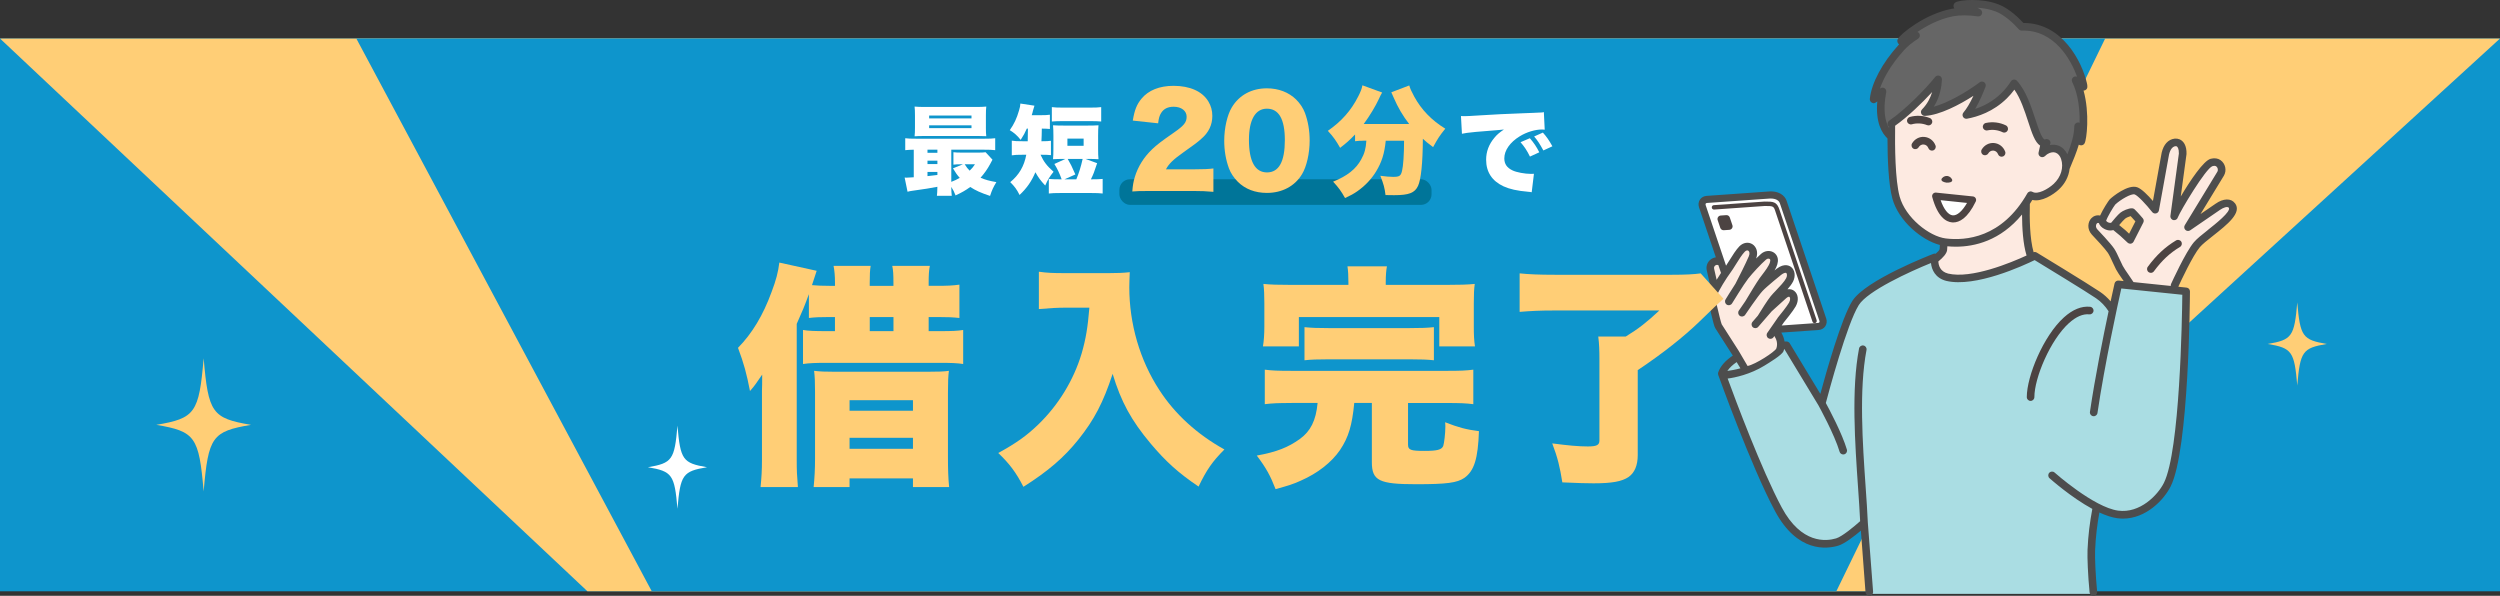 <?xml version="1.0" encoding="UTF-8"?>
<svg id="Layer_2" data-name="Layer 2" xmlns="http://www.w3.org/2000/svg" viewBox="0 0 1298 309.35">
  <rect x="0" y="0" width="1298" height="309.35" fill="#333333" stroke="none"/>
  <defs>
    <style>
      .cls-1 {
        fill: #4c4342;
      }

      .cls-1, .cls-2, .cls-3, .cls-4, .cls-5, .cls-6, .cls-7, .cls-8, .cls-9 {
        stroke-width: 0px;
      }

      .cls-2 {
        fill: #4d4d4d;
      }

      .cls-3 {
        fill: #0e95cc;
      }

      .cls-4 {
        fill: #aadde3;
      }

      .cls-5 {
        fill: #666;
      }

      .cls-6 {
        fill: #fdeae1;
      }

      .cls-7 {
        fill: #fff;
      }

      .cls-8 {
        fill: #ffce76;
      }

      .cls-9 {
        fill: #007599;
      }
    </style>
  </defs>
  <g id="Layer_1-2" data-name="Layer 1">
    <g>
      <rect class="cls-3" y="20" width="1298" height="287"/>
      <polygon class="cls-8" points="984 307 305 307 0 20 1298 20 984 307"/>
      <polygon class="cls-3" points="953.42 307 338.4 307 185 20 1093 20 953.42 307"/>
      <g>
        <g>
          <path class="cls-4" d="M1099.79,147.63s-1.22,5.35-2.97,13.59c-1.91-3.15-4.38-5.89-7.57-8.05-6.19-4.19-32.81-20.37-32.81-20.37,0,0-.46.24-1.3.64-5.84,2.82-30.05,13.87-44.26,10.47-6.05-1.58-6.51-6.9-6.42-9.2.03-.66.1-1.08.1-1.08,0,0-34.62,13.29-41.19,23.69-6.84,10.84-17.56,52.18-17.56,52.18l-18.3-30.22c-16.34-.12-30.82,6.71-33.59,14.7,0,0,16.79,46.96,29.37,70.44,9.2,17.18,21.37,19.75,30.54,17,4.59-1.38,13.93-9.98,13.93-9.98l3.11,36.91h116.46c-1.1-9.47-1.78-17.81-1.57-22.74.34-8.15,1.26-14.93,2.72-22.45,3.81,1.98,7.6,3.47,10.94,3.92,12.18,1.66,22.11-8.14,25.78-15.47,9.42-18.82,9.79-100.35,9.79-100.35l-35.2-3.63Z"/>
          <path class="cls-6" d="M1151.73,84.74c-1.03-.71-2.26-.67-3.44-.38-4.86,1.18-19.27,26.8-19.44,28.01,0-.04,4.41-32.49,4.41-32.49.12-4.84-2.21-6.56-4.82-5.74-2.85.9-4.06,4.25-4.45,7.12,0,.06-5,27.65-5,27.65,0,0-6.92-8.79-10.03-9.82-3.23-1.06-10.05,3.74-12.14,5.78-.93,1.08-4.9,7.48-5.32,9.77-3.82-2.93-7.13,2.34-4,5.82,0,0,6.77,7.07,8.57,9.77,1.35,2.03,2.91,5.97,4.32,8.72,1.38,2.71,5.34,6.97,6.42,9.75l21.43,1.9.81-2.39s7.26-16.05,11.53-21.14c4.39-5.23,21.98-15.37,18.21-20.37-1.62-2.15-5.01-.91-7.29.7l-15.45,10.59,16.89-27.73c1.1-1.87.58-4.27-1.21-5.5ZM1106.01,124.57l-3.86-3.59-4.67-3.84s3.29-4.08,4.65-5.15c1.01-.8,3.5-1.91,4.81-1.85,1.82,1.8,4.11,4.52,4.11,4.52l-5.05,9.92Z"/>
        </g>
        <g>
          <path class="cls-7" d="M946.37,165.94l-20.55-61.09c-.59-1.76-2.58-3.63-6.65-3.63l-33,2.33c-1.89.13-2.93,1.74-2.31,3.57l9.74,28.94,3.69,10.96,7.13,21.19c.59,1.76,2.61,3.63,6.65,3.63l33-2.33c1.89-.13,2.93-1.74,2.31-3.57Z"/>
          <path class="cls-6" d="M926.07,153.4l-7.6,6.88-4.16,4.8c1.78-2.91,5-8.06,6.6-10.02,2-2.44,6.8-6.76,8.3-9.78,1.83-3.7-.69-7.88-5.55-4.18,0,0-7.73,6.21-9.97,8.64-1.38,1.5-3.83,4.87-5.85,7.76,2.29-3.85,5.69-9.49,7.37-11.87,1.52-2.15,4.87-6.02,5.67-8.87.12-.42.19-.8.23-1.15.33-3-3.02-4.38-5.45-2.29-2.63,2.25-7.35,7.36-9.48,10.08-.83,1.05-2.09,2.92-3.39,4.92,2.25-4.37,5.29-10.41,7.01-14.39,2.04-4.72-2.24-7.73-5.31-4.6-2.51,2.56-5.55,8.33-7.55,10.99-.35.47-.8,1.11-1.3,1.84l-2.05-6.1c-.31-.11-.63-.22-.97-.33-2.68-.86-5.26,1.58-4.55,4.31l2.41,10.67c-.46.9-.82,1.7-1.02,2.32-.49,1.47-.34,4.66.06,6.19.28,1.05,2.11,9.22,2.69,10.15.63,1.01,8.86,13.85,8.86,13.85l5.21,8.58s6.4-1.92,9.28-3.73c2.72-1.71,7.91-4.56,8.57-6.42,1.52-4.3-.67-8.12-2.98-10.46l3.49-5.01s4.64-5.6,6.01-8.07c2.37-4.27-.82-8.07-4.56-4.69Z"/>
        </g>
        <g>
          <path class="cls-5" d="M1049.64,13.91c-3.3-3.79-8.12-7.97-12.62-9.74-9.4-3.7-20.75-1.76-20.8-1.16-.05.5,5.29.03,10.93,3.54-4.65-.67-9.41-.81-13.43-.04-14.45,2.77-27.05,14.02-26.67,14.81.21.43,3.06-1.52,7.77-2.91-2.91,1.87-5.57,3.96-7.61,6.21-10,11.01-13.84,20.93-14.46,26.92-.04.42,2.78-2.33,4.65-4.07-2.89,14.97,1.73,21.27,4.54,23.58,0-2.47.03-4.78.06-6.81,8.59-5.78,19.81-17.33,24.28-23.07-.19,5.13-1.8,11.79-6.95,17.04,9.04-.46,22.51-8.53,29.72-13.92-2.23,5.88-5.13,11.92-8.12,15.42,3.75-.68,12.28-2.77,19.65-10.03,2.2-2.16,3.87-4.38,5.16-6.43,11.71,12.77,11.8,32.73,15.62,31.8-.29,1.42-.62,2.94-1,4.59.67-.63,1.3-1.13,1.86-1.45,4.51-2.6,8.42-.36,9.78,3.73.58,1.75.76,3.54.6,5.3,3.68-8.71,6.2-14.97,6.37-21.68,1.26,4.53,1.12,7.97,1.57,7.95.63-.02,3.49-19.09-2.88-31.85l4.12,3.41c.54-.24-6.94-31.96-32.12-31.14Z"/>
          <path class="cls-6" d="M1071.98,81.91c-1.36-4.08-5.27-6.33-9.78-3.73-.55.32-1.19.82-1.86,1.45.39-1.65.71-3.17,1-4.59-3.82.94-3.91-19.02-15.62-31.8-1.29,2.05-2.97,4.26-5.16,6.43-7.37,7.25-15.9,9.35-19.65,10.03,2.99-3.5,5.89-9.54,8.12-15.42-7.21,5.4-20.68,13.46-29.72,13.92,5.15-5.25,6.76-11.91,6.95-17.04-4.47,5.74-15.69,17.28-24.28,23.07-.04,2.03-.06,4.34-.06,6.81,0,10.59.44,24.14,2.47,31.55,3.04,11.09,15.15,21.33,24.69,23.04.06,1.53.05,2.93-.1,3.97-.2,1.44-2.21,3.35-4.54,5.12-.1,2.3.36,7.62,6.42,9.2,14.21,3.4,38.42-7.65,44.26-10.47-.56-.6-.95-1.09-1.05-1.43-2.28-7.46-2.4-19.07-2.16-26.76.82-1.24,1.62-2.54,2.4-3.91,4,2.37,10.5-1.84,13.23-4.36,2.9-2.69,4.7-6.15,5.03-9.76.16-1.76-.02-3.55-.6-5.3Z"/>
          <path class="cls-7" d="M1005.75,102.89c2.14,6.04,5.01,9.69,7.93,9.96,2.87.27,6.29-2.74,9.41-8.16l-17.34-1.8Z"/>
        </g>
        <g>
          <path class="cls-1" d="M1074.21,167.75c3.71-3.35,7.25-4.88,10.58-4.54,1.08.11,2.05-.68,2.16-1.77.11-1.08-.68-2.05-1.77-2.16-4.45-.45-9.05,1.41-13.62,5.54-10.66,9.64-19.25,30.51-19.25,41.36,0,1.09.88,1.97,1.97,1.97s1.97-.88,1.97-1.97c0-9.99,8.28-29.69,17.95-38.43Z"/>
          <path class="cls-1" d="M921.78,109.78l19.25,57.21c.16.48.61.78,1.09.78.12,0,.24-.02.37-.06.6-.2.92-.85.72-1.45l-19.24-57.19c-1.41-4.43-3.27-4.44-7.83-4.42l-26.32,1.86c-.63.04-1.11.59-1.06,1.23.04.63.58,1.11,1.23,1.06l26.24-1.85c4.4,0,4.66,0,5.57,2.84Z"/>
          <path class="cls-1" d="M897.89,119.32c.56-.04,1.06-.33,1.37-.8.31-.46.39-1.04.21-1.57l-1.36-4.03c-.26-.78-1.01-1.28-1.83-1.22l-2.89.2c-.55.04-1.06.33-1.37.8-.31.46-.39,1.04-.21,1.57l1.36,4.03c.25.74.94,1.23,1.7,1.23.04,0,.09,0,.13,0l2.89-.2Z"/>
          <path class="cls-2" d="M1160.35,105.49c-2-2.66-6.02-2.54-9.98.26l-7.86,5.39,12.12-19.9c1.62-2.74.84-6.31-1.78-8.13h0c-1.35-.93-3.04-1.16-5.03-.68-3.69.9-10.69,11.33-15.57,19.59.65-4.8,1.6-11.77,2.97-21.89,0-.07.02-.15.02-.22.1-4.09-1.34-6.05-2.57-6.97-1.35-1.01-3.06-1.26-4.82-.71-3.11.98-5.17,4.08-5.8,8.67-.06.32-2.86,15.81-4.24,23.46-2.5-2.88-5.92-6.41-8.23-7.16-4.78-1.57-12.76,4.9-14.13,6.24-.04.04-.08.08-.12.13-.76.89-3.52,5.16-4.95,8.35-1.84-.42-3.52.28-4.59,1.43-1.8,1.94-2.32,5.55.29,8.45,1.85,1.93,6.95,7.4,8.35,9.5.76,1.15,1.68,3.14,2.56,5.07.54,1.18,1.1,2.4,1.64,3.46.66,1.29,1.95,3.15,3.31,5.12.22.32.45.66.68.99l-2.61-.27c-.99-.1-1.91.55-2.13,1.52-.03.11-.82,3.62-2.04,9.27-1.56-1.83-3.37-3.49-5.47-4.92-6.16-4.17-31.81-19.76-32.9-20.42-.49-.3-1.08-.35-1.62-.18-2-7.03-2.15-17.7-1.95-25.08.44-.67.87-1.35,1.29-2.06,4.89,1.2,10.93-2.79,13.72-5.37,3.24-3,5.17-6.8,5.62-10.7,1.93-4.58,3.63-8.68,4.79-12.62.32.23.75.37,1.28.35.7-.02,1.34-.4,1.71-1.03,1.1-1.84,2.76-15.61-.52-27.41.27,0,.54-.06.8-.17,1.61-.72,1.21-2.47.92-3.74-2.51-10.9-12.58-31.19-32.89-31.19h-.08c-2.11-2.32-7.15-7.38-12.77-9.59-8.97-3.53-20.49-2.32-22.46-1.11-.59.36-.96.94-1.03,1.6-.06.68.13,1.17.46,1.52-.47.07-.92.14-1.37.23-14.19,2.72-26.8,13.23-28.02,15.66-.44.87-.22,1.59-.05,1.94.2.4.44.68.71.87-.08.08-.16.17-.23.25-8.53,9.39-14.12,19.87-14.96,28.04-.08.82.36,1.65,1.1,2.01.91.45,1.47.38,2.77-.68-.97,11.02,2.45,16.56,5.29,19.22.02,10.57.51,23.77,2.55,31.22,3.16,11.53,14.99,21.54,24.65,24.1,0,.82-.03,1.55-.11,2.12-.09.51-.85,1.37-2.03,2.4-.38-.09-.78-.08-1.16.06-1.44.55-35.31,13.65-42.15,24.48-5.64,8.94-13.6,37.14-16.6,48.24l-15.89-26.25c-.36-.59-.99-.95-1.67-.95-.35,0-.69,0-1.03.01-.25-1.78-.92-3.34-1.69-4.62l19.38-1.37c1.46-.1,2.73-.81,3.48-1.94.76-1.15.93-2.62.45-4.04l-20.55-61.09c-.39-1.15-2.13-4.88-8.37-4.88-.05,0-.11,0-.16,0l-33,2.33c-1.46.1-2.73.81-3.48,1.94-.76,1.15-.93,2.62-.45,4.05l8.72,25.92c-1.14.14-2.22.63-3.11,1.47-1.47,1.39-2.07,3.47-1.58,5.37l2.26,9.98c-.35.73-.64,1.39-.82,1.95-.66,1.99-.43,5.6.03,7.32.06.23.19.79.37,1.55,1.48,6.24,2.07,8.37,2.55,9.13.63,1.01,8.54,13.35,8.85,13.84l.25.42c-3.75,2.48-6.45,5.45-7.57,8.69-.15.43-.15.89,0,1.31.17.47,16.98,47.37,29.49,70.71,11.59,21.63,26.83,19.77,32.85,17.96,3.32-1,8.46-5.03,11.73-7.8l2.41,32.01c.08,1.03.94,1.83,1.97,1.83,1.15,0,2.06-.98,1.97-2.12l-2.74-35.9c-.23-5.54-.68-11.94-1.15-18.72-1.55-22.38-3.48-50.23.47-70.92.21-1.07-.5-2.1-1.57-2.31-1.07-.21-2.1.5-2.31,1.57-4.05,21.19-2.1,49.32-.53,71.93.44,6.39.86,12.44,1.1,17.72-2.95,2.64-9.34,7.99-12.48,8.93-5.09,1.53-18.02,3.01-28.23-16.05-10.47-19.54-24.05-55.93-28.08-66.94,3.65-.43,11.79-2.18,19.05-6.67,2.27-1.41,9.25-5.54,9.97-7.59.12-.35.22-.69.31-1.03.04,0,.08,0,.12,0l17.7,29.23c.31.57,8.35,15.17,10.97,24.06.25.86,1.04,1.42,1.89,1.42.18,0,.37-.03.56-.08,1.05-.31,1.64-1.41,1.34-2.45-2.48-8.41-9.24-21.08-10.94-24.19,1.49-5.63,11.02-41.19,17.12-50.87,4.66-7.39,26.53-17.38,37.47-21.81.36,3.53,2.27,7.8,7.9,9.27,15.25,3.64,40.53-8.14,45.93-10.78,4.76,2.9,26.38,16.08,31.8,19.75,2.72,1.84,4.87,4.16,6.59,6.8-2.88,13.59-7.07,34.47-9.68,52.25-.16,1.08.59,2.08,1.67,2.24,1.08.16,2.08-.59,2.24-1.67,3.72-25.32,10.68-57.02,12.38-64.65l31.67,3.27c-.13,12.03-1.22,81.01-9.56,97.68-3.19,6.38-12.46,15.94-23.75,14.4-12.64-1.73-32.8-19.6-33-19.78-.81-.73-2.06-.65-2.79.16-.73.81-.65,2.06.16,2.79.62.55,11.18,9.92,22.22,15.93-1.32,7.04-2.16,13.57-2.49,21.31-.16,3.87.2,13.27,1.07,22.03.1,1.01.95,1.79,1.97,1.79,1.17,0,2.08-1,1.96-2.16-.86-8.66-1.22-17.79-1.06-21.49.3-7.1,1.05-13.17,2.22-19.62,3.19,1.48,6.34,2.57,9.21,2.97,1.03.14,2.04.21,3.03.21,11.96,0,21.24-9.68,24.78-16.75,9.52-19.02,9.98-97.87,10-101.22,0-1.02-.76-1.87-1.77-1.97l-4.17-.43v-.27c1.14-2.5,7.37-15.89,11.06-20.28,1.27-1.52,3.98-3.66,6.85-5.92,7.45-5.88,15.15-11.96,11.42-16.9ZM885.59,106.53c-.11-.34-.11-.65.02-.84.16-.24.5-.3.68-.31l32.93-2.32c3.76.01,4.66,1.82,4.85,2.37l20.55,61.09c.11.34.11.65-.02.84-.16.24-.5.3-.68.31l-18.88,1.33,1.15-1.65c.55-.67,4.78-5.83,6.16-8.31,1.67-3.01,1.36-6.3-.77-7.99-.84-.67-2.08-1.09-3.52-.85,1.21-1.39,2.29-2.79,2.92-4.06,1.37-2.78.97-5.84-.98-7.46-.72-.6-3.41-2.31-7.57.86-.07.06-.48.39-1.09.88.64-1.07,1.16-2.14,1.44-3.16.14-.51.24-1,.29-1.47.23-2.09-.73-3.97-2.5-4.9-1.94-1.02-4.37-.67-6.2.9-.74.63-1.63,1.48-2.59,2.43,1.26-3.37.03-6.1-1.82-7.35-2.12-1.42-4.89-1-6.89,1.04-1.71,1.75-3.55,4.71-5.18,7.32-.61.98-1.2,1.91-1.73,2.71l-10.58-31.43ZM889.98,139.53c-.22-.83.24-1.37.45-1.57.16-.15.54-.44,1.08-.44.15,0,.32.02.5.08.06.02.11.04.17.06l1.36,4.05c-.71,1.07-1.5,2.3-2.27,3.56l-1.3-5.74ZM896.85,192.58c1.06-1.58,2.7-3.14,4.82-4.58l1.96,3.23c-2.7.74-5.15,1.14-6.77,1.35ZM922.99,165.03l-5.41,7.79c-.62.9-.4,2.13.49,2.75.34.24.74.35,1.13.35.62,0,1.24-.3,1.62-.85l.43-.62c1.09,1.67,1.91,3.94,1.01,6.5-.84,1.76-10.81,8.26-14.92,9.06-.98-1.72-4.62-7.87-4.62-7.87-.08-.13-7.98-12.45-8.81-13.77-.42-.95-1.68-6.26-2.09-8.02-.19-.8-.33-1.41-.4-1.65-.36-1.36-.41-4.11-.1-5.07.87-2.64,5.24-9.55,7.18-12.14.81-1.07,1.74-2.57,2.72-4.15,1.52-2.44,3.25-5.2,4.65-6.64.66-.67,1.35-.87,1.87-.53.58.39.87,1.46.22,2.96-1.68,3.89-4.68,9.85-6.92,14.19-2.44,3.75-4.97,7.89-5.13,8.16-.57.93-.27,2.14.66,2.71.93.57,2.14.27,2.71-.66.06-.1,6.1-9.98,8.42-12.93,2.07-2.63,6.73-7.67,9.22-9.8.72-.62,1.41-.6,1.79-.4.33.17.47.5.41.98-.03.25-.08.53-.17.84-.51,1.84-2.57,4.54-4.07,6.51-.5.65-.95,1.25-1.31,1.75-1.72,2.43-5.11,8.06-7.42,11.94-1.78,2.53-3.21,4.66-3.34,4.85-.61.9-.37,2.13.53,2.74.91.61,2.13.37,2.74-.53.07-.1,6.51-9.66,9.03-12.4,2.11-2.29,9.67-8.38,9.71-8.41,1.28-.97,2.29-1.21,2.62-.93.38.31.58,1.41-.04,2.66-.87,1.76-3.33,4.33-5.3,6.4-1.06,1.1-2.05,2.15-2.75,3.01-1.66,2.03-4.85,7.13-6.68,10.1l-2.78,3.21c-.71.82-.63,2.07.2,2.78.82.71,2.07.63,2.78-.2l6.98-8.05,7.51-6.8c.81-.73,1.48-.91,1.73-.71.35.28.64,1.43-.22,2.98-1.05,1.89-4.55,6.25-5.81,7.77-.03.04-.07.09-.1.13ZM980.35,65.34c.19.28.44.48.71.63-.15.08-.32.14-.47.21-1.75-3.28-3.08-8.91-1.26-18.34.16-.84-.23-1.69-.98-2.1-.74-.41-1.67-.3-2.29.27,1.62-4.75,5.1-11.8,12.61-20.06,1.8-1.98,4.23-3.96,7.22-5.88.83-.53,1.14-1.59.73-2.48-.22-.48-.61-.84-1.08-1.02,4.68-3.16,11.35-6.74,18.56-8.12,3.47-.66,7.88-.64,12.78.06.92.13,1.82-.4,2.13-1.28.32-.88-.02-1.86-.81-2.35-.51-.32-1.01-.6-1.51-.86,3.04.18,6.44.74,9.62,2,4.32,1.7,8.96,5.87,11.86,9.2.39.45.96.69,1.55.68,16.98-.58,25.59,15.3,28.71,23.94-.65-.28-1.43-.19-2.01.27-.73.58-.95,1.59-.54,2.43,3.27,6.55,3.98,14.92,3.86,21.2-.31-.13-.67-.19-1.02-.15-.97.12-1.71.93-1.73,1.91-.12,4.7-1.5,9.26-3.61,14.62-1.01-2.13-2.65-3.75-4.64-4.51-1.43-.54-2.98-.63-4.54-.28.4-.54.53-1.27.25-1.94-.42-1.01-1.58-1.48-2.58-1.06-.25.1-.32.07-.39.04-1.51-.69-3.29-6.14-4.73-10.52-2.16-6.58-4.84-14.77-9.56-19.91-.42-.45-1.01-.69-1.63-.63-.61.06-1.16.39-1.49.91-1.4,2.23-3.05,4.27-4.88,6.08-4.44,4.37-9.37,6.84-13.66,8.24,2.36-4.01,4.26-8.63,5.36-11.53.31-.82.04-1.75-.66-2.28-.7-.53-1.67-.53-2.37,0-6.77,5.07-16.3,10.57-23.8,12.67,3.31-5.29,4.07-10.87,4.19-14.13.03-.86-.49-1.64-1.3-1.93-.8-.29-1.71-.03-2.23.64-4.43,5.68-15.45,17.02-23.82,22.65-.9.61-1.14,1.84-.53,2.74ZM1011.36,142.01c-4.07-1.06-4.88-4.25-4.96-6.29,2.37-1.92,4.29-4,4.54-5.85.08-.58.12-1.26.13-2,1.36.13,2.84.21,4.41.21,9.74,0,23.12-3.07,34.36-16.71.03,7.06.53,15.32,2.34,21.23,0,.01.01.03.02.05-8,3.68-28.63,12.3-40.85,9.37ZM1052.6,100.36c-13.22,23.29-32.21,24.69-42.36,23.44-8.6-1.06-20.93-10.78-23.94-21.74-2.35-8.59-2.51-26-2.35-36.78,6.34-4.45,13.91-11.71,19.23-17.5-.9,2.96-2.49,6.21-5.27,9.04-.57.58-.73,1.45-.39,2.19.33.74,1.09,1.19,1.9,1.16,7.64-.39,17.82-5.7,25.19-10.43-1.75,3.74-3.53,6.73-5.19,8.68-.54.63-.63,1.54-.21,2.26.42.72,1.24,1.11,2.06.96,5.56-1.01,13.67-3.66,20.68-10.56,1.41-1.39,2.72-2.9,3.91-4.52,3.21,4.53,5.27,10.84,7.13,16.5,2.03,6.21,3.54,10.8,6.23,12.54-.24,1.12-.5,2.31-.8,3.59-.2.85.18,1.72.94,2.16.76.43,1.7.32,2.34-.27.72-.68,1.21-1.01,1.49-1.18,1.5-.86,2.93-1.07,4.14-.61,1.24.47,2.25,1.66,2.78,3.25,1.47,4.42-.03,9.4-3.9,12.99-2.92,2.7-8.32,5.63-10.88,4.12-.46-.27-1-.35-1.51-.21-.51.14-.95.47-1.21.93ZM1146.48,119.3c-3.16,2.5-5.89,4.66-7.43,6.49-4.39,5.24-11.52,20.93-11.82,21.59-.12.27-.18.56-.17.85v.23s-19.35-2-19.35-2c-.77-1.2-1.65-2.48-2.54-3.76-1.23-1.77-2.5-3.61-3.04-4.66-.5-.98-1.04-2.16-1.57-3.31-.95-2.07-1.93-4.2-2.86-5.61-1.87-2.82-8.5-9.75-8.74-10-1.07-1.19-.81-2.52-.28-3.09.09-.1.27-.29.6-.29.13,0,.28.03.45.1.42,1.23,1.48,2.35,2.97,3.09.99.49,2.02.74,2.99.74.53,0,1.04-.08,1.52-.22l3.65,3.01,3.81,3.55c.37.34.85.53,1.34.53.11,0,.23,0,.34-.03.61-.11,1.13-.5,1.41-1.05l5.05-9.92c.36-.71.26-1.56-.25-2.17-.1-.11-2.37-2.81-4.24-4.65-.35-.34-.81-.55-1.3-.57-1.91-.08-4.85,1.27-6.12,2.28-1.33,1.05-3.87,4.12-4.75,5.2-.26.13-.7.13-1.18-.01-.77-.23-1.3-.69-1.47-.96.61-2.01,3.79-7.29,4.74-8.46,2.54-2.43,8.3-5.84,10.08-5.25,1.57.52,5.95,5.16,9.1,9.16.48.61,1.27.88,2.03.69.75-.19,1.33-.8,1.46-1.56,5-27.63,5.01-27.67,5.02-27.73.2-1.42.89-4.81,3.09-5.51.53-.17.95-.14,1.26.1.25.18,1.04.99.99,3.61-.28,2.07-4.35,32.06-4.39,32.34h0s0,.02,0,.03c-.15,1.07.6,2.07,1.67,2.22,1,.15,1.95-.5,2.2-1.46,1.18-3.11,14.51-25.54,17.99-26.58,1.14-.28,1.6-.08,1.85.09.93.64,1.2,1.9.64,2.85l-16.89,27.73c-.48.79-.35,1.82.33,2.46.67.64,1.7.72,2.47.2l15.47-10.61c1.7-1.2,3.92-1.98,4.57-1.12,1.4,1.86-7.09,8.57-10.72,11.43ZM1100.27,116.87c1.15-1.36,2.47-2.85,3.09-3.34.62-.49,1.97-1.09,2.86-1.33.89.93,1.83,1.98,2.48,2.73l-3.26,6.41-1.94-1.81s-.06-.05-.09-.08l-3.14-2.59Z"/>
          <path class="cls-1" d="M1116.72,141.66c-.41,0-.82-.12-1.17-.38-.88-.65-1.07-1.88-.42-2.76,4.45-6.04,8.98-10.27,14.69-13.7.93-.56,2.15-.26,2.71.68.56.93.26,2.15-.68,2.71-5.31,3.19-9.36,6.98-13.55,12.66-.39.53-.99.8-1.59.8Z"/>
          <g>
            <path class="cls-1" d="M1003.08,78.2c-.8,0-1.55-.49-1.85-1.27-.42-1.1-1.31-1.81-2.4-1.91-1.08-.1-2.1.45-2.7,1.46-.56.94-1.77,1.24-2.71.69-.94-.56-1.24-1.77-.69-2.71,1.37-2.31,3.82-3.6,6.43-3.37,2.59.23,4.8,1.93,5.75,4.44.39,1.02-.13,2.16-1.15,2.55-.23.09-.47.13-.7.13Z"/>
            <path class="cls-1" d="M1039.25,81.37c-.8,0-1.55-.49-1.85-1.27-.42-1.1-1.31-1.81-2.4-1.91-1.1-.09-2.1.45-2.7,1.46-.56.94-1.77,1.24-2.71.69-.94-.56-1.24-1.77-.69-2.71,1.37-2.31,3.85-3.6,6.43-3.37,2.59.23,4.8,1.93,5.75,4.44.39,1.02-.13,2.16-1.15,2.54-.23.09-.47.13-.7.13Z"/>
            <path class="cls-1" d="M1010.98,91.36h-.02c-1.51-.1-2.9,1.05-2.97,1.81-.1.96,1.37,1.49,2.68,1.66,1.31.07,2.86-.2,2.93-1.17.07-.77-1.1-2.13-2.61-2.3Z"/>
            <path class="cls-1" d="M1040.58,68.84c-.29,0-.58-.06-.86-.2-2.41-1.17-5.2-1.5-7.85-.94-1.07.23-2.11-.45-2.34-1.52-.23-1.07.45-2.11,1.52-2.34,3.51-.75,7.2-.31,10.4,1.25.98.48,1.39,1.66.91,2.64-.34.7-1.04,1.11-1.78,1.11Z"/>
            <path class="cls-1" d="M1001.28,65.11c-.25,0-.5-.05-.74-.14-2.48-1-5.36-1.16-7.9-.44-1.04.3-2.14-.31-2.44-1.36-.3-1.05.31-2.14,1.36-2.44,3.41-.97,7.13-.77,10.45.58,1.01.41,1.5,1.56,1.09,2.57-.31.77-1.05,1.23-1.83,1.23Z"/>
            <path class="cls-1" d="M1014.14,115.5c-.22,0-.43-.01-.63-.03-3.13-.28-7.45-2.8-10.29-13.16-.16-.58-.02-1.21.37-1.67.39-.46.98-.7,1.59-.64l19.18,1.99c.59.06,1.12.41,1.41.93.29.52.31,1.15.05,1.69-4.27,8.86-8.6,10.88-11.68,10.88ZM1007.57,103.93c1.69,4.78,3.96,7.67,6.27,7.88,2.27.22,4.97-2.16,7.44-6.45l-13.71-1.43Z"/>
          </g>
        </g>
      </g>
      <path class="cls-8" d="M130.32,220.58c-20.19,3.41-22.16,6.18-24.58,34.58-2.42-28.4-4.39-31.17-24.58-34.58,20.19-3.41,22.16-6.18,24.58-34.58,2.42,28.4,4.39,31.17,24.58,34.58Z"/>
      <path class="cls-7" d="M367.08,242.58c-12.6,2.13-13.83,3.85-15.34,21.58-1.51-17.72-2.74-19.45-15.34-21.58,12.6-2.13,13.83-3.85,15.34-21.58,1.51,17.72,2.74,19.45,15.34,21.58Z"/>
      <path class="cls-8" d="M1208.08,178.58c-12.6,2.13-13.83,3.85-15.34,21.58-1.51-17.72-2.74-19.45-15.34-21.58,12.6-2.13,13.83-3.85,15.34-21.58,1.51,17.72,2.74,19.45,15.34,21.58Z"/>
      <g>
        <g>
          <g>
            <rect class="cls-9" x="581.18" y="93.07" width="162.08" height="13.3" rx="5.5" ry="5.5"/>
            <g>
              <path class="cls-7" d="M474.44,77.72c-1.97.05-3.03.1-4.44.25v-6.2c1.51.2,2.88.25,5.85.25h35.11c2.93,0,4.24-.05,5.75-.25v6.2c-1.67-.2-2.98-.25-5.9-.25h-16.9v16.7c1.92-.76,2.82-1.16,4.39-2.07-1.36-1.51-2.02-2.47-3.53-4.94l5.19-2.12h-.91c-1.87,0-2.88.05-4.03.2v-6.46c1.21.15,2.17.2,4.24.2h8.73c1.61,0,2.88-.05,3.73-.2l3.58,3.88q-.3.45-1.21,2.27c-1.41,2.62-3.03,4.89-4.99,7.11,2.52,1.06,4.44,1.61,8.22,2.27-1.51,2.47-2.32,4.14-3.28,7.16-4.84-1.61-7.52-2.83-10.29-4.64-2.42,1.77-4.19,2.77-7.62,4.39-.76-1.97-1.16-2.72-2.22-4.44,0,1.97.1,3.28.25,4.64h-7.72c.15-1.16.2-2.17.25-4.69-4.19.81-5.5,1.01-13.32,2.12-.71.1-1.26.2-2.17.45l-1.51-7.36c.45.05.71.05,1.01.05.56,0,1.41-.05,3.73-.2v-14.33ZM511.87,66.07c0,2.22.05,3.43.2,4.64-.5,0-1.87-.05-4.14-.1h-28.09c-2.32,0-3.53.05-4.99.15.15-1.31.2-2.52.2-4.69v-6c0-2.17-.05-3.43-.2-4.74,1.66.15,2.88.2,5.3.2h26.63c2.42,0,3.63-.05,5.3-.2-.15,1.26-.2,2.42-.2,4.74v6ZM481.55,79.33h5.15v-1.61h-5.15v1.61ZM481.55,85.18h5.15v-1.77h-5.15v1.77ZM481.55,91.44c.96-.1,2.67-.3,5.15-.6v-1.56h-5.15v2.17ZM482.41,61.48h21.99v-1.51h-21.99v1.51ZM482.41,66.52h21.99v-1.46h-21.99v1.46ZM500.87,85.28c1.06,1.67,1.46,2.22,2.57,3.33,1.21-1.16,1.82-1.87,2.77-3.33h-5.35Z"/>
              <path class="cls-7" d="M533.11,66.77c-1.01,2.32-1.56,3.33-3.18,5.85-1.87-2.37-3.43-3.68-5.65-5.04,2.27-3.23,3.58-6.05,4.79-10.19.5-1.61.61-2.32.71-3.63l7.31,1.11c-.2.61-.5,1.56-.81,2.72-.15.76-.25,1.06-.61,2.22h4.64c2.22,0,3.48-.05,4.79-.25v7.41c-1.26-.15-2.17-.15-4.19-.2q-.05,4.19-.2,6.56h.5c2.12,0,3.08-.05,4.44-.25v7.47c-1.31-.15-2.47-.2-4.74-.2h-.66c1.67,3.68,3.33,5.8,6.76,8.83-2.12,2.67-2.93,3.93-4.34,7.16-2.37-2.57-3.63-4.24-5.09-6.91-2.02,4.74-4.34,8.12-8.22,11.8-1.41-2.83-2.62-4.49-4.84-6.66,4.59-3.78,7.21-8.27,8.32-14.22h-2.02c-2.67,0-3.88.05-5.5.3v-7.62c1.61.25,2.67.3,5.65.3h2.62q.1-2.17.1-6.56h-.6ZM551.98,82.51c-2.12,0-3.53.05-5.25.15.15-1.66.2-2.98.2-5.35v-6.76c0-2.47-.05-3.83-.2-5.5,1.51.1,3.23.15,5.8.15h12.01c2.52,0,4.29-.05,5.8-.15-.15,1.76-.2,2.92-.2,5.5v6.76c0,2.52.05,3.58.2,5.35-1.82-.1-3.13-.15-5.3-.15h-1.46l6.05,2.22c-1.61,4.84-1.82,5.45-3.23,8.37h.45c2.67,0,3.78-.05,5.65-.2v7.57c-1.77-.2-3.03-.25-5.65-.25h-16.65c-2.62,0-3.83.05-5.65.25v-7.57c1.87.15,2.98.2,5.65.2h1.01c-1.11-3.13-2.22-5.45-3.78-7.97l5.75-2.62h-1.21ZM546.12,55.62c1.82.2,2.88.25,5.65.25h14.32c2.77,0,3.88-.05,5.65-.25v7.47c-1.82-.15-3.18-.2-5.65-.2h-14.32c-2.42,0-3.83.05-5.65.2v-7.47ZM554.35,82.51c1.76,3.08,1.87,3.33,3.98,8.07l-5.65,2.52h6.15c1.41-3.38,2.42-6.66,3.28-10.59h-7.77ZM554.2,75.7h8.42v-3.73h-8.42v3.73Z"/>
              <path class="cls-8" d="M642.63,94.33c-2.06-2.06-3.63-4.44-4.57-6.94-1.63-4.44-2.44-9.26-2.44-14.32,0-6.57,1.56-13.39,3.94-17.33,3.82-6.38,10.32-9.88,18.2-9.88,6.07,0,11.38,2.06,15.2,5.82,2.06,2.06,3.63,4.44,4.57,6.94,1.63,4.44,2.44,9.26,2.44,14.39,0,6.57-1.56,13.45-3.94,17.39-3.75,6.25-10.32,9.76-18.26,9.76-6.13,0-11.32-2-15.14-5.82ZM648.45,72.57c0,11.2,3.19,16.95,9.38,16.95s9.26-5.63,9.26-16.76-3.25-16.33-9.32-16.33-9.32,5.94-9.32,16.14Z"/>
              <path class="cls-8" d="M707.8,73.07c-1.69,0-2.81.06-4.25.25v-3.5c-3,3.13-4.5,4.44-7.76,6.94-2-3.56-3.56-5.82-6.38-8.82,7.19-5,12.07-10.57,15.76-17.83,1.25-2.44,1.88-4,2.19-5.82l10.26,3.75c-.63,1.06-.94,1.63-1.63,3.19-1.75,3.82-4.88,9.01-7.94,13.14h23.58c-3.31-4.25-5.82-8.57-8.07-13.76-.38-.94-.81-1.81-1.19-2.69l9.32-3.56c.5,1.69,1,2.88,2.56,5.75,3.75,6.88,9.01,12.32,16.14,16.7-3,3.75-3.75,4.88-6.32,9.57-2.69-2-3.75-2.88-5.32-4.32-.06,12.57-.94,21.08-2.5,24.46-1.69,3.63-4.69,4.82-12.45,4.82q-.62,0-4.44-.06c-.44-3.69-1-5.75-2.69-10.01,2.63.38,5.13.56,6.63.56,3.25,0,4-.44,4.63-3.07.63-2.44,1.06-8.63,1.06-15.7h-9.51c-.69,6.76-2.06,11.07-5,15.95-2.44,4-5.75,7.51-9.88,10.38-1.94,1.31-3.25,2.06-6.26,3.44-2-3.57-3.25-5.32-6.19-8.51,7.32-2.94,11.82-6.5,14.57-11.51,1.75-3.13,2.44-5.69,2.69-9.76h-1.63Z"/>
              <path class="cls-7" d="M758.54,60.26c.86.05,1.51.05,1.92.05,1.31,0,3.13-.1,8.63-.45,7.26-.45,12.16-.71,21.74-1.06l5.19-.2,2.12-.1c1.72-.05,2.02-.1,2.27-.1.35,0,.56-.05,1.16-.2l.45,9.13c-.71-.1-.91-.1-1.41-.1-3.53,0-8.07,1.36-11.55,3.53-5.04,3.08-8.02,7.31-8.02,11.45,0,2.92,1.36,4.89,4.24,6.25,2.02,1.01,6.46,1.82,9.63,1.82.4,0,.76,0,1.51-.05l-1.16,9.58c-.71-.15-.86-.15-1.87-.25-5.75-.5-9.53-1.36-12.76-2.82-5.95-2.77-9.03-7.41-9.03-13.82,0-4.19,1.41-7.97,4.29-11.4,1.31-1.61,2.52-2.62,4.94-4.29l-2.37.25c-1.11.1-2.88.25-12.31,1.01-4.69.5-4.94.5-7.11.96l-.5-9.18ZM794.3,71.77c2.02,2.32,3.53,4.54,4.89,7.31l-4.84,2.22c-1.56-3.18-2.88-5.15-4.89-7.47l4.84-2.07ZM801.06,68.84c1.82,2.02,3.23,3.99,4.94,7.11l-4.69,2.17c-1.82-3.38-3.08-5.3-4.79-7.26l4.54-2.02Z"/>
            </g>
          </g>
          <g>
            <path class="cls-8" d="M420,152.67c-2.32,6.34-3.29,8.66-6.34,15.48v70.72c0,5.49.12,8.05.61,14.02h-19.39c.49-5,.73-8.41.73-14.02v-35.97q.12-2.32.12-8.41-1.1,1.58-3.29,4.75c-.73,1.1-1.58,2.07-3.05,3.78-1.71-8.9-3.17-14.27-6.22-22.43,7.32-7.44,13.05-16.95,17.44-29.02,2.32-6.1,3.41-10.24,4.02-15.24l19.39,4.27c-.24.73-1.58,4.76-2.44,7.44,2.8.24,5,.37,9.14.37h2.8v-1.58c0-3.66-.24-6.1-.73-8.78h19.26c-.37,2.07-.49,4.51-.49,8.9v1.46h12.31v-1.71c0-4.15-.12-6.34-.61-8.66h19.51c-.49,2.44-.61,5-.61,8.78v1.58h4.63c4.75,0,7.92-.12,11.34-.61v17.31c-3.41-.37-5.97-.49-11.22-.49h-4.75v7.32h5.73c6.46,0,9.27-.12,12.19-.61v17.68c-3.05-.49-6.34-.61-12.56-.61h-57.92c-6.1,0-9.39.12-12.68.61v-17.68c2.8.49,6.1.61,12.44.61h4.15v-7.32h-2.8c-5,0-7.68.12-10.73.49v-12.44ZM423.17,203.63c0-5.24-.12-7.93-.49-11.1,3.05.37,5.73.49,11.34.49h46.82c6.46,0,9.39-.12,11.83-.49-.37,2.93-.49,5.73-.49,11.58v32.92c0,6.34.12,10.97.61,15.85h-18.78v-4.51h-32.92v4.51h-18.65c.49-4.88.73-9.27.73-14.63v-34.63ZM441.09,213.27h32.92v-5.49h-32.92v5.49ZM441.09,233.02h32.92v-5.73h-32.92v5.73ZM463.89,171.93v-7.32h-12.31v7.32h12.31Z"/>
            <path class="cls-8" d="M553.4,159.74c-4.27,0-8.66.24-14.02.73v-19.39c4.39.61,7.07.73,13.78.73h22.56c4.39,0,7.56-.12,10.85-.49-.12,3.41-.24,5.49-.24,7.8,0,19.02,5.49,37.92,15.61,53.4,8.05,12.44,19.51,22.92,33.77,30.85-6.22,6.22-9.27,10.61-13.41,19.26-10.49-7.07-17.07-13.05-24.87-22.31-10.12-12.07-15.36-21.7-19.75-36.21-4.88,14.87-9.51,23.78-17.8,34.14-7.44,9.27-15.61,16.34-28.53,24.51-3.78-7.44-7.19-11.95-13.05-17.56,9.51-5.24,14.63-8.9,20.73-14.75,10.49-10.12,18.41-23.05,22.56-36.94,2.19-7.56,3.17-13.53,4.02-23.78h-12.19Z"/>
            <path class="cls-8" d="M670.58,209.24c-6.83,0-10,.12-13.9.61v-17.92c3.78.49,6.83.61,13.9.61h80.84c6.83,0,9.75-.12,13.53-.61v17.92c-3.78-.49-7.07-.61-13.78-.61h-20.12v21.58c0,2.8,1.34,3.29,8.53,3.29,6.71,0,8.9-.61,9.75-2.56.49-1.46,1.1-6.58,1.1-10,0-.49,0-1.34-.12-2.32,6.83,2.68,10.85,3.78,17.56,4.63-.49,14.27-2.44,20.61-7.56,24.26-3.78,2.56-9.14,3.29-24.99,3.29-19.27,0-23.05-1.83-23.05-11.46v-30.73h-9.14c-1.1,11.58-2.93,17.8-7.44,24.51-4.39,6.34-11.46,11.95-20.36,15.85-3.66,1.71-6.46,2.56-13.05,4.39-2.68-6.95-4.88-10.97-9.75-17.44,10.24-1.83,16.34-4.27,22.43-8.66,5.49-4.02,8.29-9.51,9.14-18.65h-13.53ZM700.09,146.57c0-3.41-.12-5.85-.49-8.29h20.49c-.37,1.95-.61,4.76-.61,8.17v1.46h31.46c6.83,0,10.85-.12,14.75-.49-.37,2.68-.49,5.37-.49,10.12v12.07c0,4.02.12,7.19.61,10.24h-18.53v-15.24h-72.91v15.24h-18.65c.49-2.93.73-6.22.73-10.36v-11.95c0-4.39-.12-7.32-.49-10.12,3.78.37,7.8.49,14.51.49h29.63v-1.34ZM677.29,169.86c3.66.37,6.58.49,12.44.49h42.19c5.97,0,8.9-.12,12.56-.49v17.19c-3.41-.37-6.71-.49-12.56-.49h-42.19c-5.73,0-9.02.12-12.44.49v-17.19Z"/>
            <path class="cls-8" d="M807.4,161.2c-7.93,0-12.56.24-18.41.73v-20c4.76.49,10,.73,18.29.73h60.84c6.83,0,11.58-.24,14.87-.73l11.83,13.17q-2.68,2.32-12.56,11.95c-8.05,7.8-19.14,16.58-31.95,25.12v44.14c0,5.24-1.59,9.14-4.76,11.34-3.41,2.32-8.53,3.29-18.17,3.29-3.78,0-7.8-.12-16.22-.49-1.22-7.8-2.44-12.92-5.24-20.24,8.41,1.1,13.66,1.59,18.53,1.59,4.51,0,5.97-.73,5.97-3.05v-41.7c0-5.12-.12-8.66-.61-12.31h14.27c6.58-4.02,11.1-7.56,17.44-13.53h-54.14Z"/>
          </g>
        </g>
        <path class="cls-8" d="M597.29,99.16c-5.64,0-7.08.06-9.4.26.25-3.15.56-5.07,1.32-7.58,1.63-5.33,4.64-10.21,9.02-14.39,2.38-2.25,4.76-4.11,11.16-8.54,5.39-3.73,6.71-5.39,6.71-8.35s-2.69-5.14-6.71-5.14c-3.01,0-5.14,1.03-6.52,3.21-.88,1.41-1.25,2.7-1.57,5.39l-13.16-1.41c.94-5.59,2.07-8.41,4.57-11.43,3.57-4.3,9.28-6.62,16.61-6.62,8.46,0,14.92,2.89,18.05,8.09,1.38,2.25,2.07,4.75,2.07,7.51,0,4.69-1.88,8.67-5.77,11.95-2.07,1.86-2.69,2.31-9.09,6.87-5.45,3.85-7.77,6.1-9.21,8.93h14.6c4.7,0,7.58-.13,10.03-.45v12.14c-3.63-.32-6.27-.45-10.72-.45h-22Z"/>
      </g>
    </g>
  </g>
</svg>